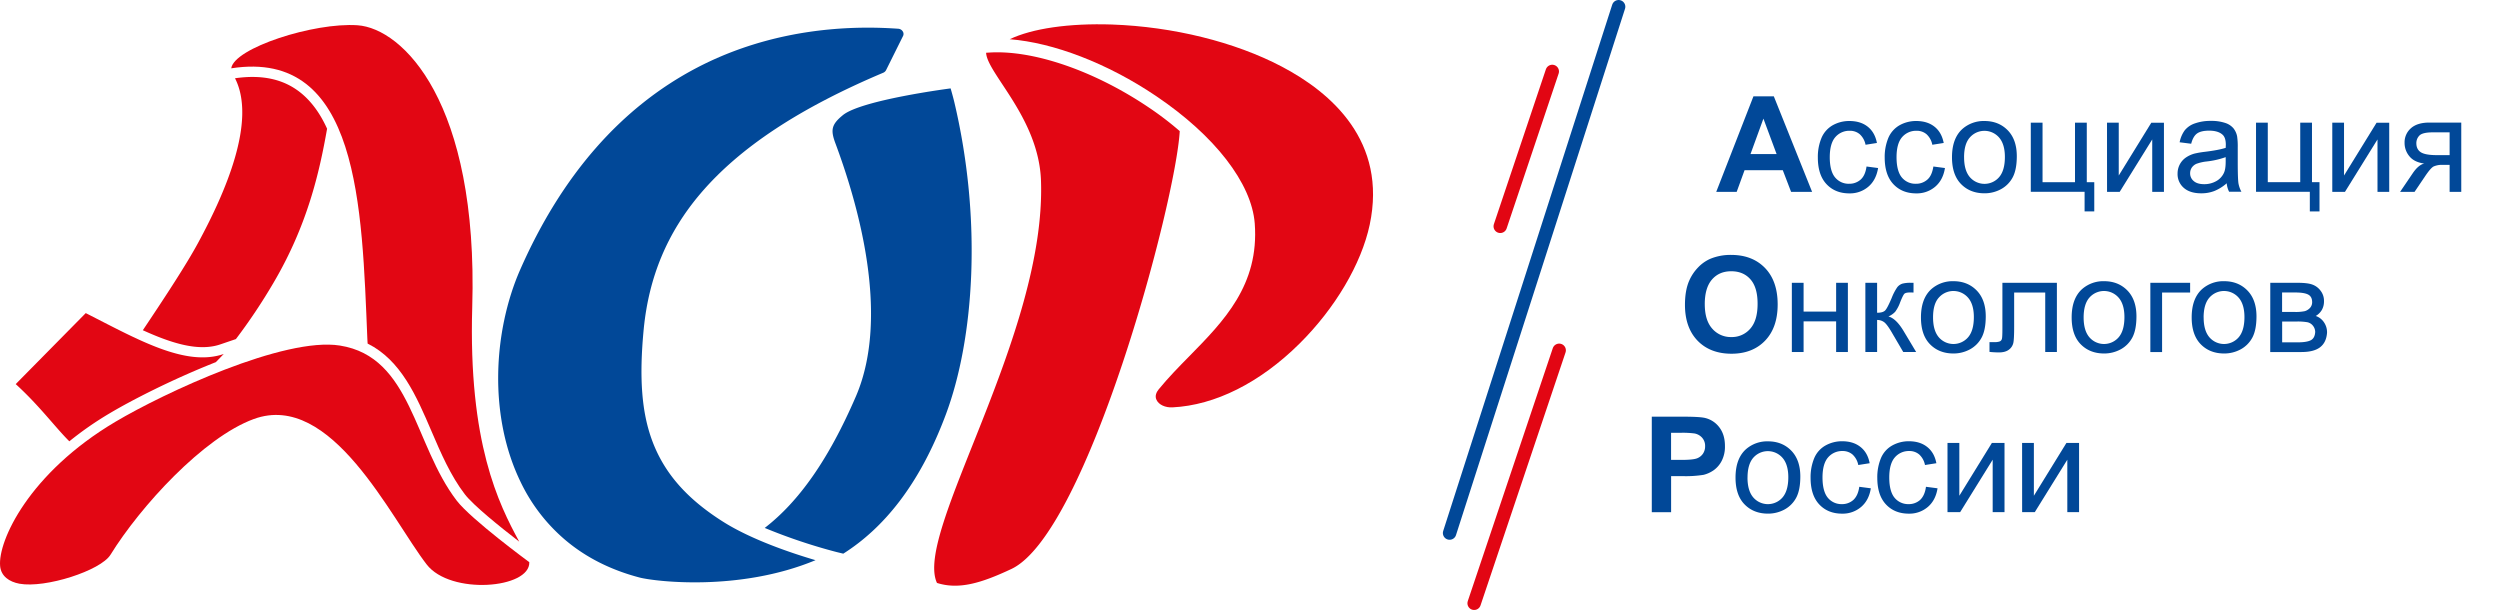 <?xml version="1.0" encoding="UTF-8"?> <svg xmlns="http://www.w3.org/2000/svg" id="Слой_1" data-name="Слой 1" viewBox="0 0 1880.13 458.74"><defs><style>.cls-1{fill:#014898;}.cls-2,.cls-3,.cls-4{fill:none;}.cls-3{stroke:#014898;}.cls-3,.cls-4{stroke-linecap:round;stroke-miterlimit:10;stroke-width:10.11px;}.cls-4{stroke:#e20613;}.cls-5{fill:#e20613;}</style></defs><path class="cls-1" d="M1362.8,144.3H1347L1340.75,128H1312l-5.93,16.31h-15.38l28-71.88H1334Zm-26.71-28.45-9.91-26.64-9.71,26.64Z"></path><path class="cls-1" d="M1403.73,125.22l8.7,1.15c-1,6-3.38,10.65-7.29,14a21.24,21.24,0,0,1-14.36,5.06c-7.15,0-12.88-2.36-17.2-7s-6.47-11.33-6.47-20a37.21,37.21,0,0,1,2.77-14.77,19.89,19.89,0,0,1,8.49-9.51A25.29,25.29,0,0,1,1390.78,91c5.66,0,10.25,1.41,13.89,4.31s5.87,7,6.88,12.21l-8.56,1.35a14.42,14.42,0,0,0-4.32-7.89,11.25,11.25,0,0,0-7.55-2.63,13.87,13.87,0,0,0-10.86,4.78c-2.76,3.17-4.18,8.23-4.18,15.11s1.35,12.07,4.05,15.24a13.14,13.14,0,0,0,10.52,4.72,12.67,12.67,0,0,0,8.69-3.17C1401.7,132.91,1403.12,129.6,1403.73,125.22Z"></path><path class="cls-1" d="M1454,125.22l8.7,1.15c-.94,6-3.37,10.65-7.28,14a21.24,21.24,0,0,1-14.36,5.06c-7.15,0-12.88-2.36-17.2-7s-6.47-11.33-6.47-20a37.38,37.38,0,0,1,2.76-14.77,19.91,19.91,0,0,1,8.5-9.51A25.29,25.29,0,0,1,1441,91c5.66,0,10.25,1.41,13.89,4.31s5.86,7,6.88,12.21l-8.57,1.35a14.41,14.41,0,0,0-4.31-7.89,11.28,11.28,0,0,0-7.56-2.63,13.86,13.86,0,0,0-10.85,4.78c-2.77,3.17-4.18,8.23-4.18,15.11s1.35,12.07,4,15.24a13.15,13.15,0,0,0,10.52,4.72,12.69,12.69,0,0,0,8.7-3.17C1451.94,132.91,1453.29,129.6,1454,125.22Z"></path><path class="cls-1" d="M1468,118.28c0-9.65,2.7-16.79,8-21.45A24.25,24.25,0,0,1,1492.4,91c7.15,0,13,2.36,17.53,7s6.81,11.19,6.81,19.42q0,10-3,15.78a21.52,21.52,0,0,1-8.77,9,25.68,25.68,0,0,1-12.54,3.17c-7.28,0-13.15-2.36-17.67-7S1468,127,1468,118.28Zm9.1,0c0,6.67,1.49,11.66,4.39,15a14.53,14.53,0,0,0,20.49,1.42,15.86,15.86,0,0,0,1.42-1.42c2.9-3.31,4.38-8.43,4.38-15.24,0-6.41-1.48-11.33-4.38-14.64A14.59,14.59,0,0,0,1482.8,102a13.71,13.71,0,0,0-1.32,1.32C1478.51,106.61,1477.09,111.6,1477.09,118.28Z"></path><path class="cls-1" d="M1527.26,92.25h8.84V137h24.41V92.25h8.86V137H1575v22h-7.28V144.24h-40.46Z"></path><path class="cls-1" d="M1584.58,92.25h8.83V132l24.48-39.71h9.51V144.3h-8.81V104.86l-24.48,39.44h-9.5Z"></path><path class="cls-1" d="M1674.6,137.83a32.65,32.65,0,0,1-9.44,5.87,27.05,27.05,0,0,1-9.71,1.68c-5.73,0-10.11-1.41-13.22-4.18a13.64,13.64,0,0,1-4.58-10.72,14.63,14.63,0,0,1,1.75-7,14.39,14.39,0,0,1,4.59-5.06,21.7,21.7,0,0,1,6.34-2.9,68.69,68.69,0,0,1,7.82-1.35c7.15-.87,12.34-1.89,15.71-3,0-1.22.07-2,.07-2.29,0-3.58-.81-6.14-2.5-7.62-2.22-2-5.59-3-10-3-4.18,0-7.21.74-9.17,2.16s-3.44,4-4.38,7.68L1639.2,107a22.48,22.48,0,0,1,3.84-9,16.74,16.74,0,0,1,7.83-5.26,34.79,34.79,0,0,1,11.8-1.82,32.49,32.49,0,0,1,10.85,1.55,13.69,13.69,0,0,1,6.14,4,14.38,14.38,0,0,1,2.76,6,50.59,50.59,0,0,1,.48,8.16v11.73c0,8.23.2,13.42.54,15.58a21.52,21.52,0,0,0,2.22,6.27h-9.24A17.19,17.19,0,0,1,1674.6,137.83Zm-.67-19.69a63.88,63.88,0,0,1-14.43,3.3,32.37,32.37,0,0,0-7.69,1.76,8.26,8.26,0,0,0-3.51,2.9,7.63,7.63,0,0,0-1.21,4.18,7.36,7.36,0,0,0,2.7,5.87c1.75,1.55,4.38,2.36,7.82,2.36a18.13,18.13,0,0,0,9-2.23,13.57,13.57,0,0,0,5.8-6.07c1-2,1.42-4.92,1.42-8.83v-3.24Z"></path><path class="cls-1" d="M1696.65,92.25h8.84V137h24.41V92.25h8.83V137h5.66v22h-7.28V144.24h-40.46Z"></path><path class="cls-1" d="M1754,92.25h8.83V132l24.48-39.71h9.51V144.3H1788V104.86l-24.47,39.44H1754Z"></path><path class="cls-1" d="M1851,92.25V144.3h-8.76V124h-5.13a15.41,15.41,0,0,0-6.94,1.21c-1.55.81-3.71,3.37-6.61,7.69l-7.69,11.39H1805l9.5-14q4.35-6.37,8.7-7.28c-5.05-.68-8.76-2.5-11.19-5.47a15.5,15.5,0,0,1-3.64-10.11,14,14,0,0,1,4.79-11c3.17-2.83,7.82-4.25,13.82-4.25H1851Zm-8.76,7.28h-12.55c-5.26,0-8.63.81-10.18,2.43a8.06,8.06,0,0,0-2.29,5.73c0,3.1,1.15,5.39,3.37,6.81s6.2,2.16,11.87,2.16h9.78Z"></path><path class="cls-1" d="M1267.18,229.27c0-7.35,1.08-13.49,3.3-18.41a33.52,33.52,0,0,1,6.68-9.85,28.38,28.38,0,0,1,9.3-6.47,39.58,39.58,0,0,1,15.51-2.83c10.59,0,19.09,3.3,25.42,9.84s9.51,15.72,9.51,27.38-3.17,20.7-9.44,27.24-14.77,9.85-25.29,9.85-19.15-3.24-25.48-9.78S1267.18,240.66,1267.18,229.27Zm14.9-.54c0,8.16,1.89,14.29,5.66,18.48a18.39,18.39,0,0,0,14.3,6.27,18.15,18.15,0,0,0,14.23-6.27c3.71-4.19,5.53-10.39,5.53-18.75s-1.82-14.36-5.4-18.41S1308,204,1302,204s-10.79,2-14.43,6.14-5.5,10.38-5.5,18.61Z"></path><path class="cls-1" d="M1347.56,212.68h8.83v21.65h24.48V212.68h8.83v52.06h-8.83V241.68h-24.48v23.06h-8.83Z"></path><path class="cls-1" d="M1402.85,212.68h8.83V235.2c2.84,0,4.79-.54,5.94-1.62s2.76-4.18,5-9.44a39.5,39.5,0,0,1,4.25-8.16,8.25,8.25,0,0,1,3.71-2.63,23.42,23.42,0,0,1,6.74-.67h1.75V220l-2.43-.06c-2.29,0-3.77.33-4.45,1s-1.75,2.83-3.17,6.4a27.33,27.33,0,0,1-3.7,7.08,15.14,15.14,0,0,1-5.13,3.58c3.78,1,7.49,4.52,11.19,10.58l9.65,16.12h-9.71l-9.44-16.12c-2-3.23-3.64-5.39-5.06-6.4a8.69,8.69,0,0,0-5.13-1.55v24.07h-8.83Z"></path><path class="cls-1" d="M1444.66,238.71c0-9.64,2.7-16.79,8-21.44a24.21,24.21,0,0,1,16.39-5.8c7.15,0,13,2.36,17.53,7s6.81,11.19,6.81,19.42q0,10-3,15.78a21.6,21.6,0,0,1-8.77,9,25.9,25.9,0,0,1-12.54,3.17c-7.28,0-13.15-2.36-17.67-7S1444.66,247.48,1444.66,238.71Zm9.1,0c0,6.67,1.49,11.66,4.38,15a14.53,14.53,0,0,0,21.92,0c2.9-3.31,4.38-8.43,4.38-15.24,0-6.41-1.48-11.33-4.38-14.63a14.59,14.59,0,0,0-20.59-1.39,15.06,15.06,0,0,0-1.33,1.32C1455.18,227,1453.76,232,1453.76,238.71Z"></path><path class="cls-1" d="M1505.89,212.68h41v52.06h-8.77V220h-23.37v25.89q0,9.1-.61,11.94a8.66,8.66,0,0,1-3.24,5.06c-1.75,1.41-4.31,2.15-7.62,2.15a69.83,69.83,0,0,1-7.08-.4v-7.35h3.85a10.41,10.41,0,0,0,3.91-.54,2.8,2.8,0,0,0,1.55-1.82c.27-.81.4-3.51.4-8V212.69Z"></path><path class="cls-1" d="M1558,238.71c0-9.64,2.7-16.79,8-21.44a24.18,24.18,0,0,1,16.38-5.8c7.15,0,13,2.36,17.53,7s6.81,11.19,6.81,19.42q0,10-3,15.78a21.6,21.6,0,0,1-8.77,9,25.9,25.9,0,0,1-12.54,3.17c-7.28,0-13.15-2.36-17.67-7S1558,247.48,1558,238.71Zm9,0c0,6.67,1.48,11.66,4.38,15a14.52,14.52,0,0,0,20.49,1.42,14.74,14.74,0,0,0,1.43-1.42c2.9-3.31,4.38-8.43,4.38-15.24,0-6.41-1.48-11.33-4.38-14.63a14.59,14.59,0,0,0-20.59-1.39,13.81,13.81,0,0,0-1.33,1.32c-2.9,3.3-4.38,8.29-4.38,15Z"></path><path class="cls-1" d="M1617.15,212.68h29.94V220H1626v44.78h-8.83V212.69Z"></path><path class="cls-1" d="M1648.26,238.71c0-9.64,2.7-16.79,8-21.44a24.18,24.18,0,0,1,16.38-5.8c7.15,0,13,2.36,17.53,7s6.82,11.19,6.82,19.42q0,10-3,15.78a21.6,21.6,0,0,1-8.77,9,25.9,25.9,0,0,1-12.54,3.17c-7.28,0-13.15-2.36-17.66-7S1648.26,247.48,1648.26,238.71Zm9,0c0,6.67,1.48,11.66,4.38,15a14.52,14.52,0,0,0,20.49,1.42,13.69,13.69,0,0,0,1.43-1.42c2.9-3.31,4.38-8.43,4.38-15.24,0-6.41-1.48-11.33-4.38-14.63a14.59,14.59,0,0,0-20.59-1.39,13.81,13.81,0,0,0-1.33,1.32q-4.4,4.95-4.41,15Z"></path><path class="cls-1" d="M1707.37,212.68h20.37c5,0,8.7.4,11.12,1.28a13.26,13.26,0,0,1,6.27,4.59,12.31,12.31,0,0,1,2.63,7.95,13.06,13.06,0,0,1-1.55,6.48,12.8,12.8,0,0,1-4.65,4.65,12,12,0,0,1,6.07,4.59,13.29,13.29,0,0,1,2.43,7.95c-.34,4.92-2.09,8.57-5.26,11s-7.89,3.58-14,3.58h-23.47Zm8.84,21.92h9.44a32.89,32.89,0,0,0,7.75-.61,8.76,8.76,0,0,0,3.78-2.36,6.29,6.29,0,0,0,1.68-4.32c0-2.76-.94-4.65-2.9-5.73s-5.26-1.62-10-1.62h-9.71V234.6Zm0,22.86h11.62c5,0,8.43-.61,10.32-1.76s2.83-3.17,3-6a7.59,7.59,0,0,0-1.62-4.65,7.22,7.22,0,0,0-4.18-2.7,42.5,42.5,0,0,0-8.36-.54H1716.3v15.65Z"></path><path class="cls-1" d="M1242.23,385.17V313.36h23.26c8.84,0,14.57.33,17.26,1.08a18.83,18.83,0,0,1,10.32,7c2.77,3.64,4.18,8.29,4.18,14a23.36,23.36,0,0,1-2.43,11.13,19.62,19.62,0,0,1-6.06,7.08,22.93,22.93,0,0,1-7.56,3.44,84.5,84.5,0,0,1-15,1h-9.44v27.11h-14.5Zm14.5-59.68v20.37h8c5.73,0,9.51-.41,11.47-1.15a9.46,9.46,0,0,0,4.51-3.5,9.69,9.69,0,0,0,1.62-5.6,9.14,9.14,0,0,0-2.29-6.47,10.05,10.05,0,0,0-5.8-3.17,68.4,68.4,0,0,0-10.45-.48Z"></path><path class="cls-1" d="M1305.21,359.15c0-9.64,2.7-16.79,8-21.44a24.21,24.21,0,0,1,16.39-5.8c7.15,0,13,2.36,17.53,7s6.81,11.19,6.81,19.42q0,10-3,15.78a21.6,21.6,0,0,1-8.77,9,25.9,25.9,0,0,1-12.54,3.17c-7.28,0-13.15-2.36-17.67-7S1305.21,367.92,1305.21,359.15Zm9,0c0,6.67,1.49,11.66,4.39,15a14.52,14.52,0,0,0,20.49,1.42,13.6,13.6,0,0,0,1.42-1.42c2.9-3.31,4.39-8.43,4.39-15.24,0-6.41-1.49-11.33-4.39-14.63a14.59,14.59,0,0,0-20.59-1.39,13.71,13.71,0,0,0-1.32,1.32C1315.73,347.48,1314.24,352.47,1314.24,359.15Z"></path><path class="cls-1" d="M1398.27,366.09l8.69,1.14c-.94,6-3.37,10.66-7.28,14a21.24,21.24,0,0,1-14.36,5.06c-7.15,0-12.88-2.36-17.2-7s-6.47-11.32-6.47-20a37.35,37.35,0,0,1,2.76-14.77,19.58,19.58,0,0,1,8.5-9.51,25.41,25.41,0,0,1,12.41-3.17c5.66,0,10.25,1.42,13.89,4.32s5.87,6.94,6.88,12.2l-8.57,1.35a14.48,14.48,0,0,0-4.31-7.89,11.25,11.25,0,0,0-7.55-2.63A13.88,13.88,0,0,0,1374.8,344c-2.77,3.17-4.18,8.23-4.18,15.1s1.35,12.08,4,15.24a13.2,13.2,0,0,0,10.52,4.79,12.63,12.63,0,0,0,8.7-3.17C1396.17,373.78,1397.66,370.54,1398.27,366.09Z"></path><path class="cls-1" d="M1448.43,366.09l8.7,1.14c-.94,6-3.37,10.66-7.28,14a21.24,21.24,0,0,1-14.36,5.06c-7.15,0-12.88-2.36-17.2-7s-6.47-11.32-6.47-20a37.35,37.35,0,0,1,2.76-14.77,19.53,19.53,0,0,1,8.5-9.51,25.41,25.41,0,0,1,12.41-3.17c5.66,0,10.25,1.42,13.89,4.32s5.86,6.94,6.88,12.2l-8.57,1.35a14.48,14.48,0,0,0-4.31-7.89,11.26,11.26,0,0,0-7.56-2.63A13.87,13.87,0,0,0,1425,344c-2.77,3.17-4.18,8.23-4.18,15.1s1.35,12.08,4,15.24a13.2,13.2,0,0,0,10.52,4.79,12.65,12.65,0,0,0,8.7-3.17C1446.34,373.78,1447.83,370.54,1448.43,366.09Z"></path><path class="cls-1" d="M1464.69,333.11h8.83v39.72L1498,333.11h9.5v52.06h-8.9V345.72l-24.47,39.45h-9.51V333.11Z"></path><path class="cls-1" d="M1520.72,333.11h8.86v39.72l24.48-39.72h9.51v52.06h-8.84V345.72l-24.47,39.45h-9.51Z"></path><rect class="cls-2" x="1235.48" y="49.73" width="644.65" height="359.28"></rect><line class="cls-3" x1="1217.28" y1="5.06" x2="1090.17" y2="400.88"></line><line class="cls-4" x1="1167.38" y1="53.74" x2="1128.27" y2="170.2"></line><line class="cls-4" x1="1172.57" y1="263.46" x2="1108.64" y2="453.68"></line><path class="cls-1" d="M679,23.76a4.28,4.28,0,0,0-3.51-2.15c-6.94-.48-14.56-.81-22.72-.81-36.28,0-82.81,6.27-128.39,30-57.12,29.81-102,81-133.25,152.2-10.18,23.19-16.05,51-16.45,78.15-.47,29.54,5.33,57.52,16.72,81.05a131.7,131.7,0,0,0,34.05,44.17c15.45,13,34.19,22.39,55.7,28,11,2.83,74.65,10.85,132.17-13.09-17.46-5.12-48.21-15.37-69.66-29-27.17-17.2-44-36.41-53.07-60.56-8.09-21.64-10-47.67-6.47-84.35C488,208,502,174.68,527,145.34c29.4-34.45,74.31-64.06,137.23-90.63a4.25,4.25,0,0,0,2.16-2L679,27.34A3.48,3.48,0,0,0,679,23.76Z"></path><path class="cls-1" d="M717.74,77c-1.14-4.79-2.83-10.52-2.83-10.52s-66.89,8.63-81,20.09c-8.77,7.15-9.38,11.26-5.53,21.51,14.5,39,42.41,127.31,15.24,190.16-20.43,47.27-42.75,78.9-68.51,98.79a416.51,416.51,0,0,0,54.08,18.14l5,1.21c29.8-18.88,57-51,77-104.32C732.71,254.78,738.71,165.84,717.74,77Z"></path><path class="cls-5" d="M881.74,306.36c32-1.55,65.88-18.54,95.48-47.87,26.84-26.57,46.6-60,52.87-89.49,13.28-62.64-28.73-99.32-66.29-119-35.2-18.48-81.66-29.94-127.51-31.56-32.44-1.08-60.08,3-76.94,11.06,32.9,2.56,73.5,18.07,109.91,42.61,44.3,29.81,72.09,65.68,74.38,96,3.44,46.26-23.33,73.43-49.23,99.8-7.89,8-16,16.32-23,24.88-1.62,2-3.17,5-1.62,8C871.49,304.41,876.41,306.63,881.74,306.36Z"></path><path class="cls-5" d="M863.6,80.6c-40.87-27.51-86.79-43.22-119.76-41.06l-2.23.13c.68,15.51,39.65,49.09,41.27,96.23,4,115.84-95.89,265-78.22,302.5,16.32,5.19,33.11.26,56-10.52,57.11-27,123.53-275.8,126.57-329.27A235,235,0,0,0,863.6,80.6Z"></path><path class="cls-5" d="M226.57,70.12c-12.81-10.52-29.13-14.23-49.83-11.26,16.31,32-7.15,85.84-27.92,124.08-8.63,15.91-23.87,39.24-41.4,65.41,22,10,42.14,16.18,58.26,10.65L177.41,255a429,429,0,0,0,28.25-42.28c25.76-43.76,34.6-83.48,40.33-115.91C241,85.77,234.59,76.73,226.57,70.12Z"></path><path class="cls-5" d="M398.07,422.79c.68,19.89-59.27,24.95-77.21,1.69C294,389.61,249.25,293.86,190.92,315.1,152.89,329,105.49,381,83.1,417.19c-7.35,11.94-49,25.36-68.51,21.79C7,437.56.77,433.38.09,425.69c-1.75-18.75,21.65-69.93,86.72-108.5,36.48-21.64,127-64,168.85-57.31,53.94,8.56,55.43,74.37,87.79,116.59C354.35,390.69,398.07,422.79,398.07,422.79Z"></path><path class="cls-5" d="M52.15,331.89A251.35,251.35,0,0,1,82.9,310.58c16.38-9.71,46.66-25.28,79.43-38.23l5.94-6.14c-28.73,9.92-64.74-10.92-103.78-30.74l-52.67,53.4C29.94,305.39,41.47,321.31,52.15,331.89Z"></path><path class="cls-5" d="M276.27,254.89c.06,1.21.13,2.36.2,3.5,25.15,12.54,36.75,39.58,48,65.82,7.08,16.52,14.43,33.58,25.08,47.47,6.27,8.22,26.3,24.41,40.93,35.67-15.44-28.46-38.36-74.11-35.33-176.47C359.75,76.53,302.7,21.37,268.92,19,236,16.72,176,36.14,173.9,51.38,270.26,36.41,272.15,155.76,276.27,254.89Z"></path></svg> 